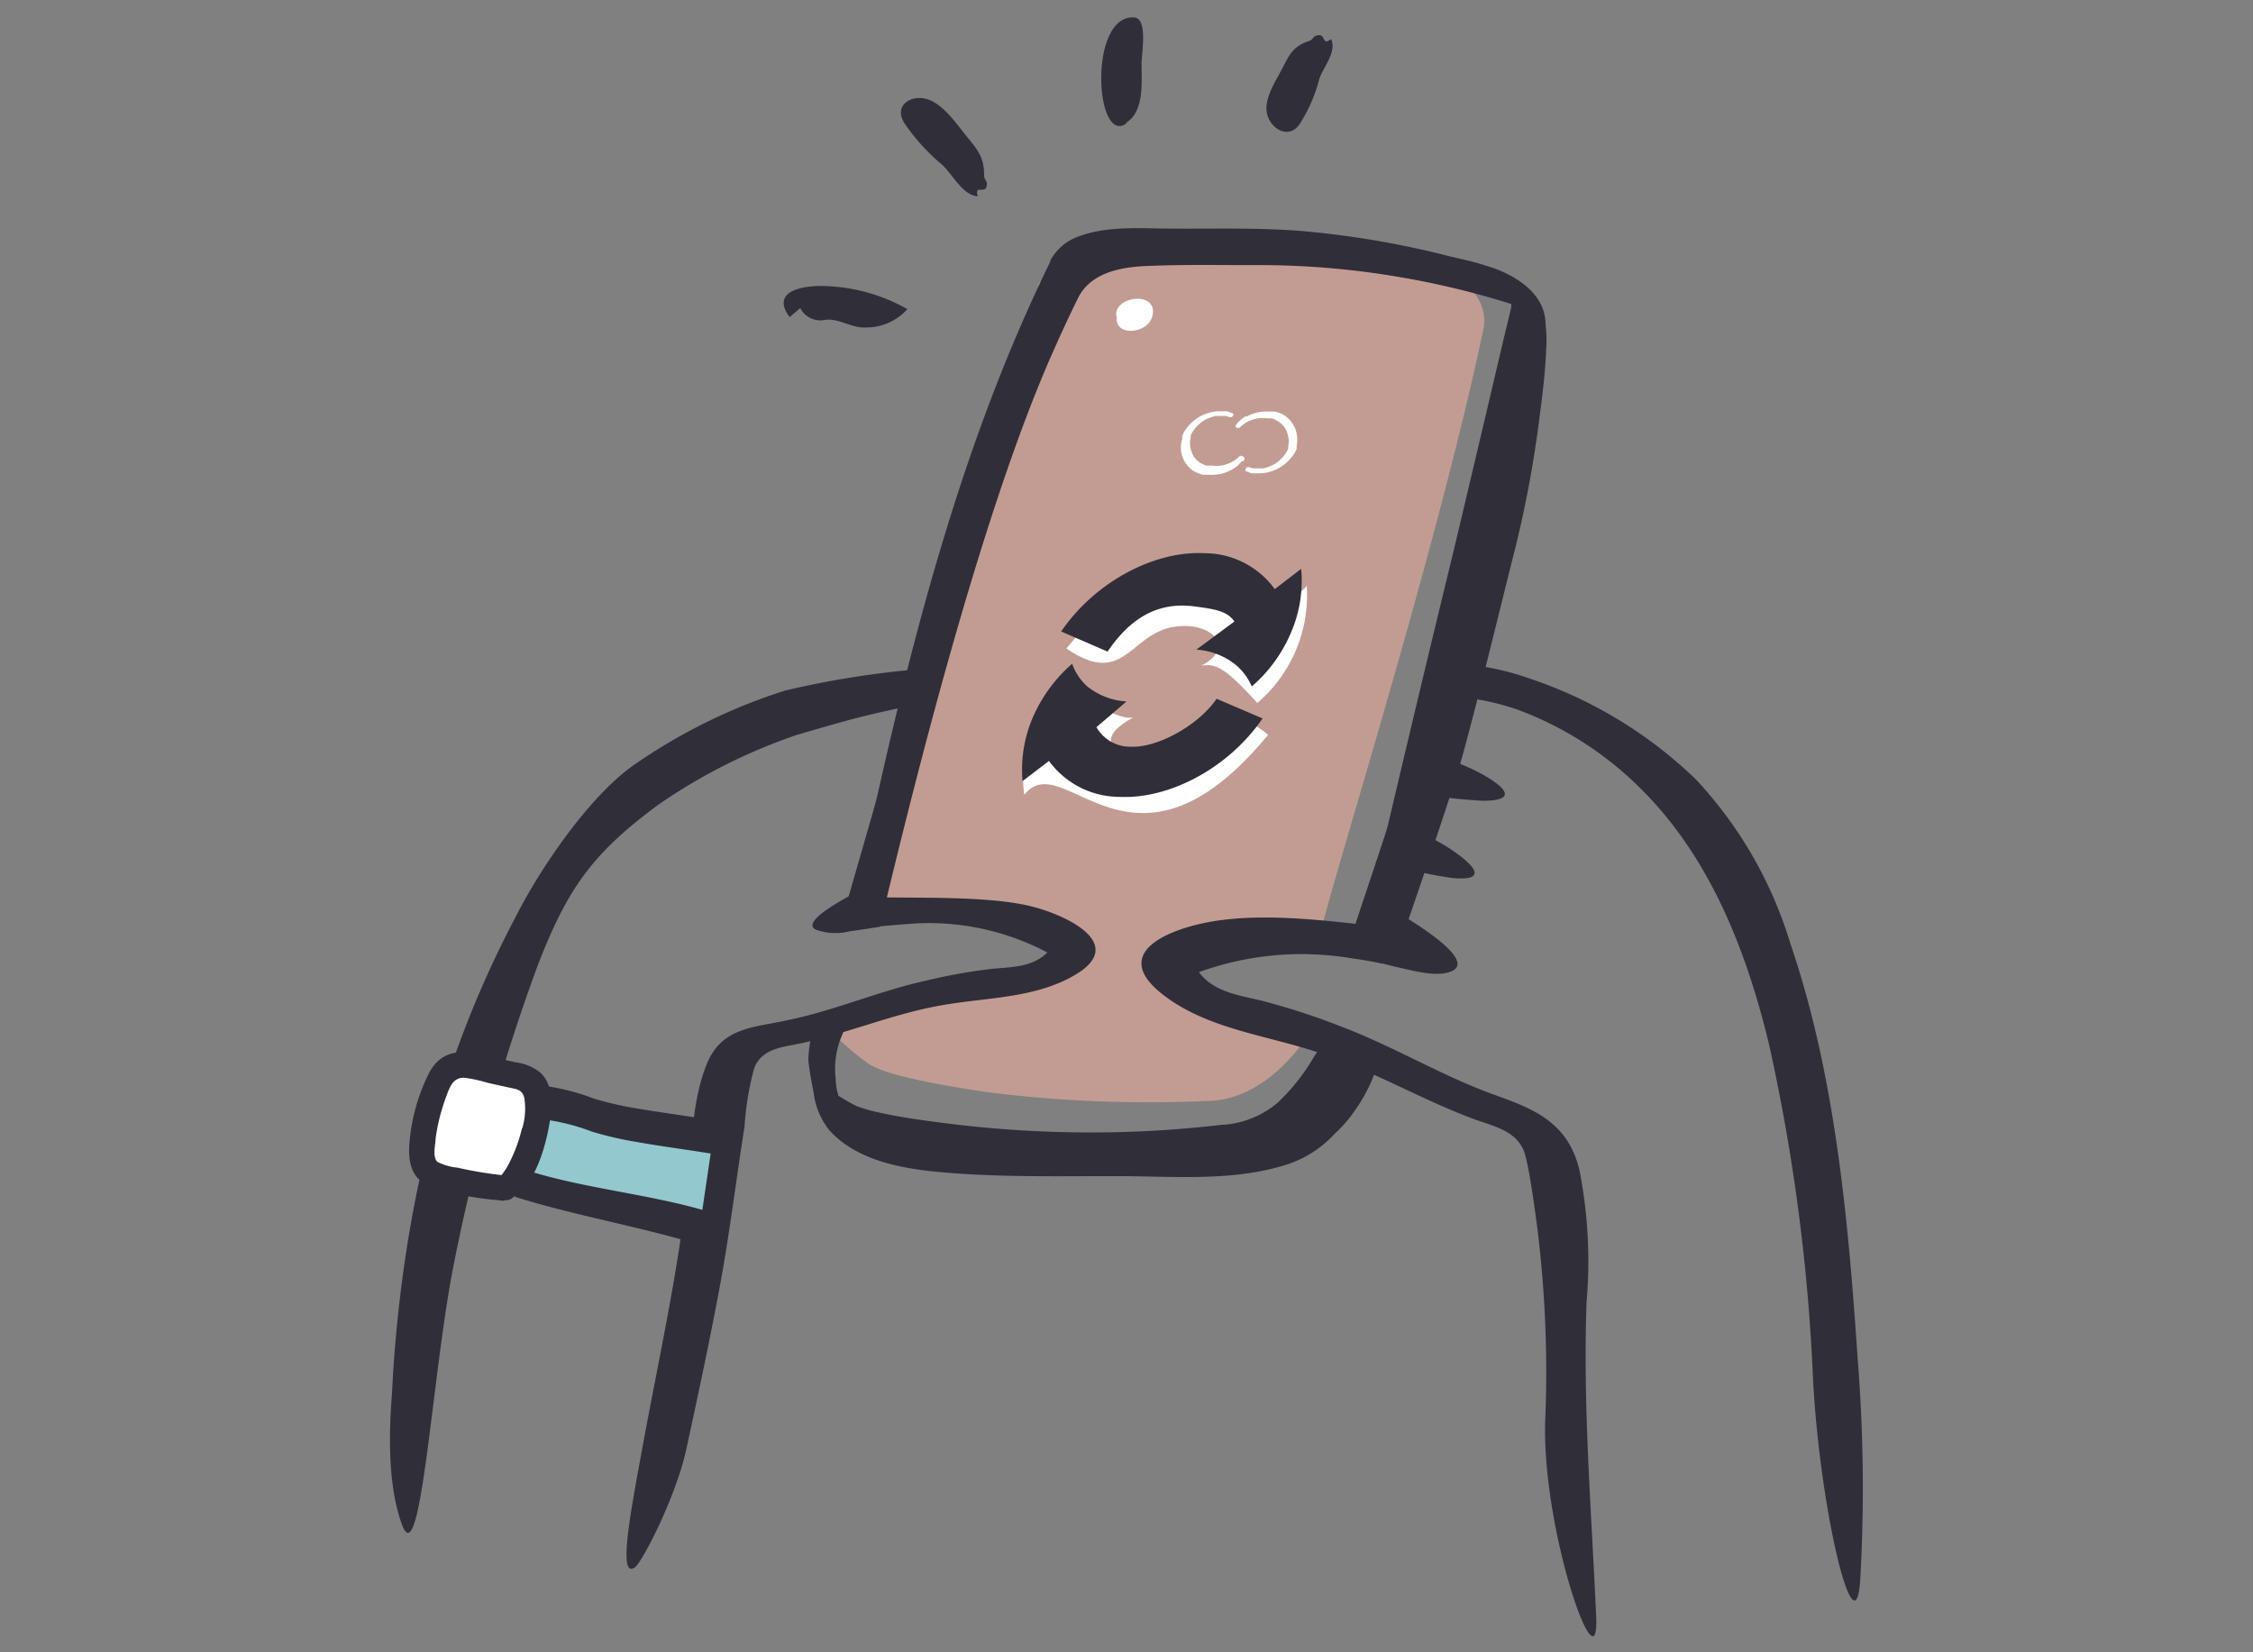 <svg id="Capa_1" data-name="Capa 1" xmlns="http://www.w3.org/2000/svg" viewBox="0 0 150 110"><rect x="0" y="0" width="150" height="110" fill="#808080" stroke="none"/><defs><style>.cls-1{fill:#c29c92;}.cls-2,.cls-4{fill:#302e39;}.cls-3,.cls-6{fill:#fff;}.cls-4,.cls-5,.cls-6{fill-rule:evenodd;}.cls-5{fill:#93c8ce;}</style></defs><path class="cls-1" d="M71.73,17l14.66.26,11.54,2a3,3,0,0,1,.87,2.48c-3,14.3-9.61,35.29-10.76,39.87,0,.12-10-.84-10.16,3.64-.07,1.54,9.93,2.14,9.46,3a17.07,17.07,0,0,1-.93,1.61c-.47.52-2.69,3.44-6.13,3.44a86.08,86.08,0,0,1-14.47-.58c-6.78-1-7.69-1.7-8.12-2S54.82,68.55,55.18,68c.78-1.24-1.33,3.87,0-.41.36-1.21,14.45-2.75,14.45-2.75L70,63.24c.42-1.57-13-2.67-12.91-2.92.29-1.17,2.91-9.59,4.65-15.74q3.72-12.87,7.45-25.74Z"/><path class="cls-2" d="M89.15,68.37c-.1.36-.42-.31-.52,0-.69,2.5.18-.14-1.2,2.07a13.37,13.37,0,0,1-2.4,3,6.27,6.27,0,0,1-3.76,1.45,74.27,74.27,0,0,1-9.19.5,76.4,76.4,0,0,1-9.19-.62c-1.4-.18-2.82-.37-4.2-.67a10.73,10.73,0,0,1-1.57-.43c-.09,0-1-.53-1.31-.73,0-.12-.07-.26-.06-.24a4.31,4.31,0,0,1-.11-.86A5.69,5.69,0,0,1,56,69.06a17.13,17.13,0,0,0,.71-2,7.75,7.75,0,0,0-2.2.52,7.43,7.43,0,0,0-.69,3h0c.07.72.21,1.45.35,2.16a5,5,0,0,0,1,2.45c2,2.29,5.55,2.72,8.4,2.92,3.65.27,7.33.18,11,.19s7.57.37,11.16-.79a7.41,7.41,0,0,0,3.1-2,8.65,8.65,0,0,0,1.4-1.62,10.47,10.47,0,0,0,1.54-3.21c.66-2.2-.3,1.7.22-.53,0-.15.06-.3.1-.45A14.25,14.25,0,0,1,89.15,68.37Z"/><path class="cls-2" d="M102.9,21.6h0c0-2.9-3.94-3.91-4-3.92h0c-.85-.29-1.77-.46-2.6-.67A60.6,60.6,0,0,0,87,15.41c-3-.27-5.94-.17-8.93-.19-2,0-4.2-.21-6.14.48a3.45,3.45,0,0,0-2,1.64.36.36,0,0,0,0,.07l0,0c-5.5,11.23-8.8,23.45-11.53,35.61-.13.6-2,6.95-2.14,7.54h2.59C61.38,50,65.59,33.68,70,23.66c.58-1.32,1.18-2.62,1.82-3.91.91-1.69,3-2,4.76-2.05,2.2-.09,4.44-.05,6.64-.05a56.07,56.07,0,0,1,17.4,2.59.4.4,0,0,0,0,.19c-.17.77-.37,1.53-.55,2.3L99,27.29l-2.16,9.13Q94.58,45.69,92.39,55c-.13.54-2.59,7.75-2.72,8.3a14.65,14.65,0,0,1,3.29.29c.75-2.18,3.79-11,4.4-13.24,1.27-4.66,2.39-9.37,3.57-14.05a75,75,0,0,0,1.57-8.54c.2-1.49.38-3,.44-4.49A8.9,8.9,0,0,0,102.9,21.6Z"/><path class="cls-3" d="M83.71,46.8A9.44,9.44,0,0,0,87,39c-2.65,3.39-6.89-6.8-16,4.17,4.25,2.91,4.22-1.79,8.22-1.48,1.62.13,2.94,1.44.77,2.63C81,44.14,81.67,44.56,83.71,46.8Z"/><path class="cls-3" d="M71.75,45.28c-3.19,4.28-3.89,4.74-3.56,7.64,2.65-3.38,7.16,7,16.24-4a6.71,6.71,0,0,0-1.06-.73c-3.83-1.05-3.38,2.51-7.16,2.21-2.75-.36-2.94-1.44-.77-2.63C74.45,47.94,72,46.58,71.75,45.28Z"/><path class="cls-2" d="M83.34,45.7a9.71,9.71,0,0,0,2.53-3.4,8.72,8.72,0,0,0,.76-4.43l-1.76,1.35a5.78,5.78,0,0,0-4.7-2.39c-3.3-.17-7.24,1.88-9.52,5.21l3.09,1.34c1.23-1.81,3-3.41,5.85-3,1.2.16,2.14.29,2.59,1l-2.53,1.87a4.65,4.65,0,0,1,2.61,1A3.9,3.9,0,0,1,83.34,45.7Z"/><path class="cls-2" d="M71.38,44.19a10,10,0,0,0-2.54,3.4A8.75,8.75,0,0,0,68.08,52l1.76-1.34a5.83,5.83,0,0,0,4.7,2.39c3.3.16,7.24-1.9,9.52-5.22L81,46.52c-1.23,1.8-4,3.29-5.73,3.19A2.57,2.57,0,0,1,73,48.41l2-1.71a4.65,4.65,0,0,1-2.61-1A3.72,3.72,0,0,1,71.38,44.19Z"/><path class="cls-3" d="M76.74,20.51c-.36-1.18-2.82-.53-2.37.68a.3.3,0,0,0,0,.25c.17.72,1.2.67,1.69.39A1.2,1.2,0,0,0,76.74,20.51Zm-1,.24h0S75.83,20.77,75.78,20.75Z"/><path class="cls-3" d="M86.33,28.89h0a1.8,1.8,0,0,0-.35-.8,1.76,1.76,0,0,0-.68-.55,2.3,2.3,0,0,0-.42-.14l-.1,0h-.33a2.8,2.8,0,0,0-.79.07,3.23,3.23,0,0,0-.65.25l0,0-.09,0-.11.07-.11.08-.06.05,0,0a2.83,2.83,0,0,0-.25.24l-.08.1a.14.14,0,0,0,0,.2.2.2,0,0,0,.23,0l.07-.07s.1-.09.22-.17a2,2,0,0,1,.38-.21,2.74,2.74,0,0,1,.53-.16,3,3,0,0,1,.62,0h.26l.09,0A1.43,1.43,0,0,1,85,28a1.27,1.27,0,0,1,.27.18,1.75,1.75,0,0,1,.23.24,1.49,1.49,0,0,1,.26.62,1.46,1.46,0,0,1,0,.69l0,.09,0,.05v0l-.07.16a2.61,2.61,0,0,1-.2.3,2.41,2.41,0,0,1-.52.49,2,2,0,0,1-.29.17l-.29.12a1.53,1.53,0,0,1-.29.07l-.08,0h-.58a1.21,1.21,0,0,1-.24-.07l0,0,0,0a.22.22,0,0,0-.24.06.14.14,0,0,0,0,.21l0,0,.07,0a1,1,0,0,0,.3.13l.24,0h.27a2.57,2.57,0,0,0,.67-.09,3,3,0,0,0,.76-.33,3.11,3.11,0,0,0,.69-.61,2.7,2.7,0,0,0,.27-.39,2,2,0,0,0,.1-.21v0l0-.09,0-.11A2,2,0,0,0,86.33,28.89Z"/><path class="cls-3" d="M82.74,30.39a.17.17,0,0,0-.23,0l-.07.06a1.37,1.37,0,0,1-.22.18,2,2,0,0,1-.38.21,2.74,2.74,0,0,1-.53.16,3,3,0,0,1-.62,0h-.26l-.09,0a1.43,1.43,0,0,1-.31-.12,1.27,1.27,0,0,1-.27-.18,1.31,1.31,0,0,1-.23-.24,1.49,1.49,0,0,1-.26-.62,1.46,1.46,0,0,1,0-.69l0-.09s0,0,0-.05v0l.07-.16a2,2,0,0,1,.2-.3,2.41,2.41,0,0,1,.52-.49,2,2,0,0,1,.29-.17l.29-.12.29-.08h.66a1.21,1.21,0,0,1,.24.07l0,0h0a.2.2,0,0,0,.24-.05.14.14,0,0,0,0-.21l0,0-.07,0a1.34,1.34,0,0,0-.3-.12l-.24,0h0l-.26,0a2.71,2.71,0,0,0-.68.09,2.77,2.77,0,0,0-.75.33,3.07,3.07,0,0,0-.69.6,4.56,4.56,0,0,0-.27.39l-.1.22v0l0,.09,0,.11a2,2,0,0,0-.06.91,1.8,1.8,0,0,0,.35.8,1.76,1.76,0,0,0,.68.55,2.3,2.3,0,0,0,.42.14l.1,0h.33a3.27,3.27,0,0,0,.79-.07,3.23,3.23,0,0,0,.65-.25l0,0,.09-.05.11-.07.11-.08.07-.05,0,0a1.81,1.81,0,0,0,.24-.24c.06-.06.08-.09.08-.1A.13.13,0,0,0,82.74,30.39Z"/><path class="cls-4" d="M92.66,57.62a37.78,37.78,0,0,0,4,.83c3.28.31.37-1.69-.7-2.3S94,55.15,93,54.7a6.41,6.41,0,0,1-1.42,2.71C92,57.48,92.31,57.54,92.66,57.62Z"/><path class="cls-4" d="M94.72,52.88a38.67,38.67,0,0,0,4,.43c3.29,0,.19-1.72-.93-2.21s-2-.81-3-1.16a6.2,6.2,0,0,1-1.14,2.84Z"/><path class="cls-4" d="M106.27,107.63c-.31-7-.89-13.94-.64-20.94a31.41,31.41,0,0,0-.48-8.82c-.78-3.18-3.05-4.05-5.7-5-3.53-1.28-6.76-3.26-10.29-4.58A45.84,45.84,0,0,0,84,66.62c-1.49-.36-3.19-.57-4.18-1.9A20.06,20.06,0,0,1,90,63.8c.61.08,1.45.22,2,.35a22.88,22.88,0,0,1,.84-2.36c-3.61-.38-7.78-1-11.4-.55-2.74.31-7.89,1.89-4.1,4.91,2.84,2.26,6.65,2.72,10,3.78,3.73,1.16,7.09,3.19,10.73,4.55,1.41.52,3.07.81,3.49,2.47.35,1.42.59,3.34.79,4.79a77.61,77.61,0,0,1,.52,13C102.71,102.09,106.48,112.63,106.27,107.63Z"/><path class="cls-4" d="M93.3,64.45c.94.21,2.41.61,3.34.21,1.76-.76-2.79-3.48-4.44-4.4-.2.47-.38,1-.54,1.45.33.19.65.4,1,.61l-1.12-.1a15.57,15.57,0,0,0-.39,1.7C91.85,64.09,92.57,64.29,93.3,64.45Z"/><path class="cls-4" d="M56.57,62a3.87,3.87,0,0,1-2.26-.11c-1.31-.68,3.71-3,5-3.64.13.37-.52,1.14-.43,1.52-.26.14-1.14.37-1.39.52l.87,0a13,13,0,0,1,.23,1.41C57.85,61.8,57.78,61.84,56.57,62Z"/><path class="cls-4" d="M123.68,90.47c-.62-9.21-1.49-18.9-4.48-27.65a27.73,27.73,0,0,0-6.28-10.92,29.27,29.27,0,0,0-11-6.7,17.71,17.71,0,0,0-3.64-.89,13.36,13.36,0,0,0-.84,2.12,17,17,0,0,1,3.59.81,22.79,22.79,0,0,1,8.06,5.12c4.76,4.63,7.21,11,8.7,17.22a127.42,127.42,0,0,1,2.92,22.27c.47,8.84,2.81,18.3,3.14,13.33A107.81,107.81,0,0,0,123.68,90.47Z"/><path class="cls-4" d="M42.84,96c1.06-5.76,2.35-11.47,2.95-17.31.26-2.51.3-5.42,1.24-7.79,1-2.55,3.18-2.48,5.49-3,3.08-.64,6-1.92,9.07-2.6a37.38,37.38,0,0,1,4.45-.8c1.28-.12,2.71-.1,3.69-1.09a16.9,16.9,0,0,0-8.35-1.95c-.52,0-2.89.22-3.4.26a19.61,19.61,0,0,0-.17-2c3,.1,8-.12,10.93.64,2.25.57,6.33,2.48,2.84,4.54-2.61,1.55-5.83,1.5-8.74,2-3.23.54-6.26,1.84-9.43,2.54-1.24.27-2.65.32-3.19,1.65A19.19,19.19,0,0,0,49.57,75c-.57,3.59-1,7.19-1.67,10.77s-1.43,7.13-2.2,10.68c-.74,3.39-3.14,7.92-3.5,7.94C41.11,105,42.08,100.16,42.84,96Z"/><path class="cls-4" d="M27.55,80.39A69,69,0,0,1,34.3,61.1c1.62-3.22,4.86-8,7.83-10.12a37.43,37.43,0,0,1,10.12-5,61,61,0,0,1,10.17-1.52c.19.6-.26,1.54-.18,2.17-4.64,1-4.77,1-9.2,2.3a37.4,37.4,0,0,0-9.15,4.6c-4.48,3.29-6.1,5.64-8.06,10.66a131.28,131.28,0,0,0-5.67,20.24c-1.41,7.28-2.15,20.49-3.4,17.06-.67-1.83-1-4.57-.66-8.74A90.15,90.15,0,0,1,27.55,80.39Z"/><path id="ink-shape" class="cls-4" d="M54.91,21.3c.9-.15,1.79.56,2.73.5a3.66,3.66,0,0,0,2.77-1.22,11.83,11.83,0,0,0-5.34-1.53c-1.37-.08-3.86.22-2.5,2.06l.71-.6a1.5,1.5,0,0,0,1.63.79"/><path id="ink-shape-2" data-name="ink-shape" class="cls-4" d="M60.21,8.2A13.89,13.89,0,0,0,62.76,11c.71.68,1.34,2,2.34,2.07-.24-.78.43-.19.57-.61s-.16-.45-.15-.8c0-1.26-.47-1.73-1.29-2.74-.63-.79-1.47-2-2.51-2.32S59.47,7,60.21,8.2"/><path id="ink-shape-3" data-name="ink-shape" class="cls-4" d="M86.5,8.3a10.19,10.19,0,0,0,1.34-3.06c.29-.82,1.17-1.78.78-2.64-.59.47-.37-.29-.81-.26s-.33.29-.66.39c-1.16.39-1.33,1-1.87,2-.41.78-1.15,1.9-.92,2.86s1.4,1.72,2.14.71"/><path id="ink-shape-4" data-name="ink-shape" class="cls-4" d="M75,8.16c1.21-.78,1-2.73,1-4,.07-1,.38-3-.53-3-3-.12-2.57,8.42-.52,7.09"/><polygon class="cls-5" points="46.69 81.03 35.13 78.32 36.48 73.85 47.37 76.42 46.69 81.03"/><path class="cls-6" d="M33.55,79.14a29,29,0,0,1-4.14-.75,1.8,1.8,0,0,1-1.09-.6,2.15,2.15,0,0,1-.21-1.41,13.69,13.69,0,0,1,1-4,2.49,2.49,0,0,1,1-1.36,2,2,0,0,1,1.31,0l3,.68a1.89,1.89,0,0,1,1,.42,2,2,0,0,1,.43,1.22c.17,2.1-1.38,5.66-2.29,5.87"/><path class="cls-2" d="M36,71.43a3.27,3.27,0,0,0-1.69-.71L32,70.19c-1.42-.31-2.61-.21-3.39,1.16A12.55,12.55,0,0,0,27.27,76c-.13,1.29.09,2.52,1.42,3a18.68,18.68,0,0,0,4.52.9.75.75,0,0,0,.45,0,.67.67,0,0,0,.53-.22c1.48-.88,2.16-3.46,2.4-4.93C36.78,73.75,36.88,72.29,36,71.43Zm-1.25,3.69A10,10,0,0,1,34,77.23a4.83,4.83,0,0,1-.61,1,26,26,0,0,1-2.91-.49,3.8,3.8,0,0,1-1.36-.39C28.77,77,29,76.22,29,75.81a12.79,12.79,0,0,1,.75-2.92c.22-.59.45-1.17,1.17-1.14a9.68,9.68,0,0,1,1.56.34l1.35.3c.55.12.94.12,1.08.72A4.57,4.57,0,0,1,34.77,75.12Z"/><path class="cls-2" d="M47.22,80.68c-3.91-1.18-8.14-1.52-12-2.72-.38-.12-1-.22-1.12.31v.11c-.33,0-.68,0-.73.39s.89.94,1.22,1c3.91,1.2,8,1.89,11.89,3.07.37.12,1.08,0,1.15-.55a.34.34,0,0,0,0-.1c.33,0,.68,0,.73-.39S47.56,80.79,47.22,80.68Z"/><path class="cls-2" d="M48.64,74.8c-2.06-.41-4.14-.65-6.21-1a23.63,23.63,0,0,1-2.86-.65A14.71,14.71,0,0,0,36,72.26c-.28,0-.35,2.22,0,2.24a14,14,0,0,1,3.42.84,23.25,23.25,0,0,0,3,.69c2.06.37,4.15.6,6.21,1,.18,0,.42-2.15,0-2.24Z"/></svg>